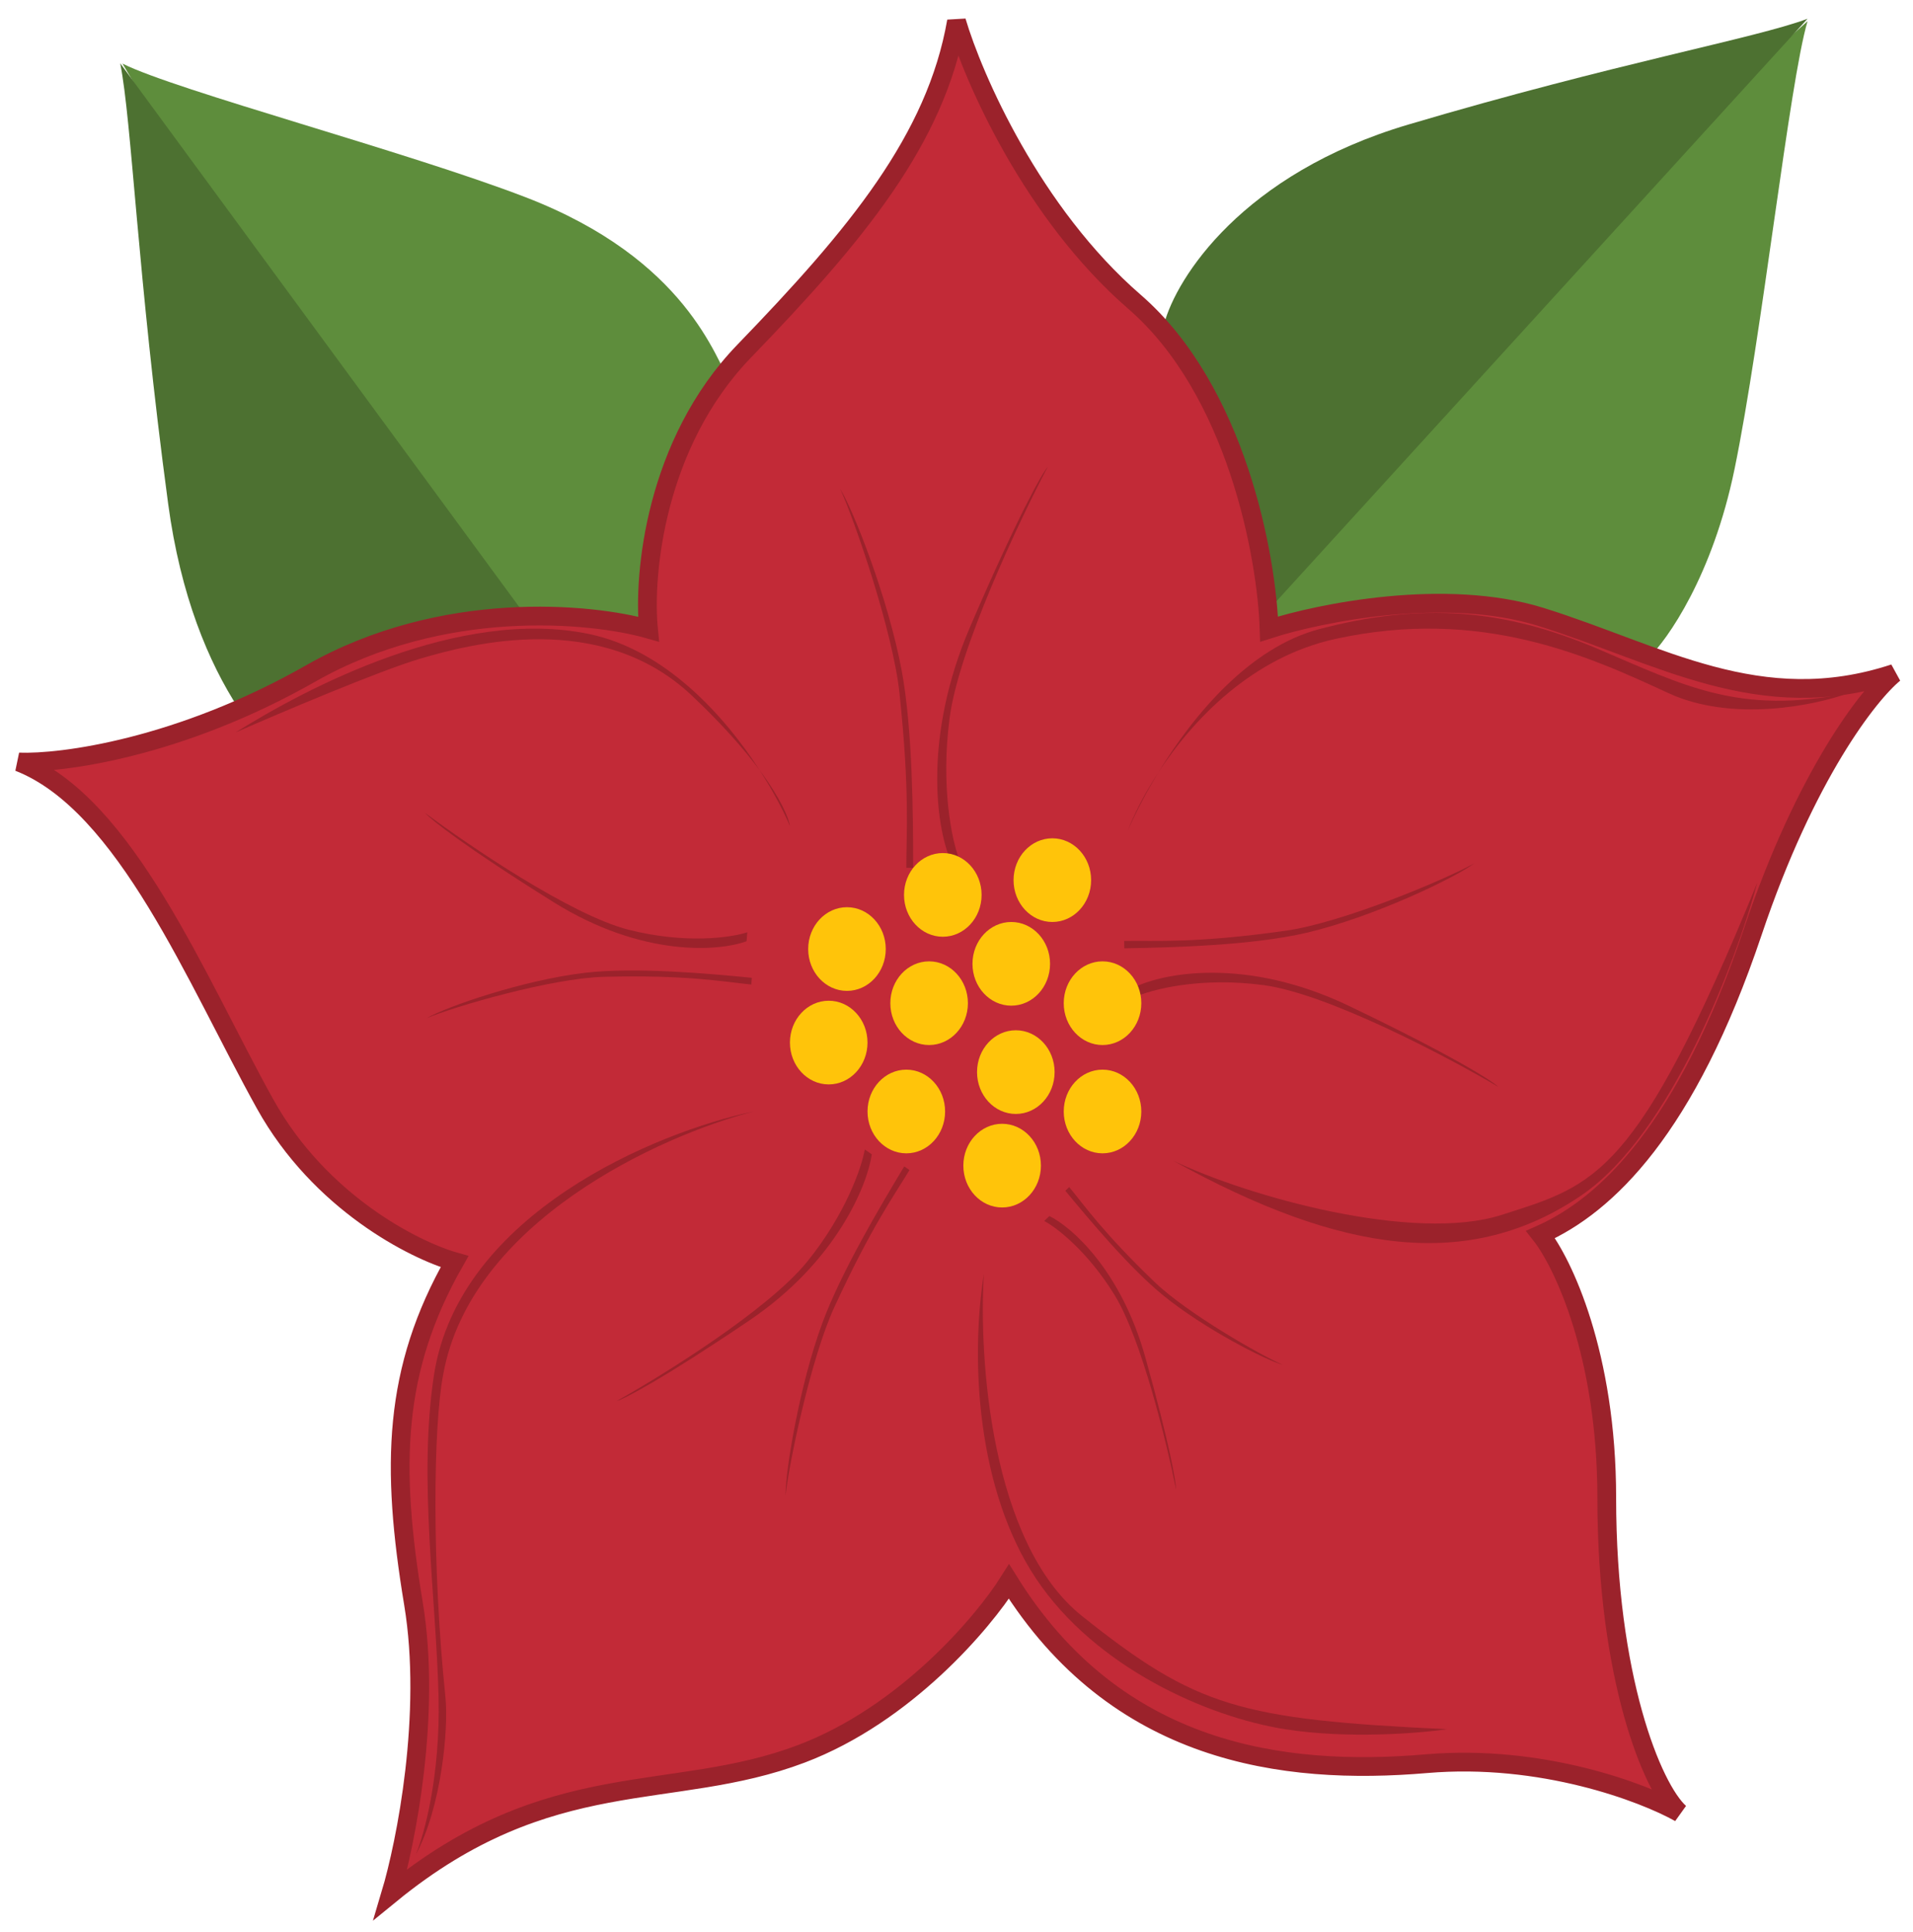 <svg width="102" height="103" viewBox="0 0 102 103" fill="none" xmlns="http://www.w3.org/2000/svg">
<path d="M28.02 10.516C36.645 13.836 38.161 19.169 38.956 20.422L31.861 46.211L6.531 3.392C9.429 4.84 21.682 8.076 28.02 10.516Z" fill="#5E8D3C"/>
<path d="M8.966 26.863C10.284 36.669 14.96 41.115 17.133 42.113L32.04 38.3L6.41 3.376C7.03 6.501 7.318 14.607 8.966 26.863Z" fill="#4D7131"/>
<path d="M92.484 25.016C91.316 30.685 88.916 34.115 87.861 35.121L60.124 33.546L96.377 1.131C95.404 4.412 93.944 17.929 92.484 25.016Z" fill="#5E8D3C"/>
<path d="M75.088 6.643C66.231 9.268 62.72 14.823 62.071 17.273L67.424 32.758L96.377 1C93.579 2.05 86.158 3.362 75.088 6.643Z" fill="#4D7131"/>
<path d="M14.139 58.874C17.058 64.123 22.087 66.66 24.236 67.273C20.951 73.047 20.83 78.165 22.046 85.514C23.02 91.394 21.641 98.288 20.83 101C29.346 94.045 35.793 96.144 42.727 93.52C48.275 91.42 52.419 86.521 53.798 84.333C59.516 93.52 68.397 94.701 76.061 94.045C82.192 93.52 87.618 95.576 89.564 96.669C88.105 95.357 85.671 89.451 85.671 79.871C85.671 72.207 83.32 67.317 82.144 65.829C85.671 64.255 89.929 60.186 93.457 49.688C96.28 41.289 99.662 37.002 101 35.908C93.822 38.27 88.47 34.858 82.144 32.89C77.083 31.315 70.384 32.671 67.667 33.546C67.545 29.696 65.939 20.816 60.489 16.092C55.039 11.367 51.892 4.15 51 1.131C49.905 7.43 45.647 12.549 39.686 18.716C34.917 23.651 34.293 30.659 34.577 33.546C31.495 32.671 23.579 31.919 16.572 35.908C9.564 39.898 3.271 40.72 1 40.633C6.718 42.864 10.489 52.312 14.139 58.874Z" fill="#C22A37" stroke="#9B222B"/>
<path d="M22.411 35.121C20.27 35.751 14.95 38.008 12.557 39.058C16.328 36.696 24.479 32.365 31.414 33.808C35.437 34.646 38.594 38.111 40.505 41.07C41.613 42.564 42.049 43.589 42.119 44.044C41.774 43.239 41.229 42.191 40.505 41.07C39.696 39.979 38.53 38.639 36.888 37.089C32.022 32.496 25.087 34.333 22.411 35.121Z" fill="#9B222B"/>
<path d="M61.768 41.181C61.063 42.336 60.509 43.43 60.124 44.307C60.445 43.473 60.994 42.365 61.768 41.181C63.664 38.073 66.649 34.52 70.343 33.546C75.817 32.102 80.21 32.477 85.185 34.596C89.808 36.564 92.727 38.139 98.567 36.958C96.783 37.614 92.362 38.532 88.956 36.958C84.698 34.989 78.981 32.365 71.195 34.071C66.793 35.035 63.63 38.328 61.768 41.181Z" fill="#9B222B"/>
<path d="M80.075 64.779C75.403 66.28 66.572 63.817 62.557 61.892C71.56 66.879 78.372 67.798 84.333 63.73C89.102 60.475 92.565 51.263 93.701 47.063C87.253 62.811 85.063 63.178 80.075 64.779Z" fill="#9B222B"/>
<path d="M23.384 90.501C23.482 94.701 22.614 97.85 22.168 98.9C23.53 96.38 23.925 92.21 23.75 90.501C23.02 83.415 23.101 76.066 23.628 73.31C25.088 65.121 35.266 60.536 40.173 59.268C34.982 60.361 24.467 64.727 23.141 73.31C22.29 78.821 23.263 85.252 23.384 90.501Z" fill="#9B222B"/>
<path d="M57.691 86.171C52.825 82.286 52.176 72.391 52.46 67.929C51.73 72.522 52.095 79.478 55.258 84.202C58.421 88.926 64.382 91.551 68.518 92.207C71.827 92.732 75.655 92.426 77.156 92.207C66.085 91.682 63.774 91.026 57.691 86.171Z" fill="#9B222B"/>
<path d="M51.73 33.415C49.2 39.294 49.946 44.088 50.635 45.751H51.122C50.757 44.789 50.149 41.948 50.635 38.27C51.122 34.593 54.325 27.814 55.867 24.884C55.542 25.278 54.261 27.535 51.73 33.415Z" fill="#9B222B"/>
<path d="M48.081 35.777C48.664 38.926 48.689 43.52 48.689 46.276H48.324C48.324 44.438 48.516 42.199 47.959 36.958C47.61 33.677 45.566 27.728 44.796 26.066C45.526 27.247 47.375 31.971 48.081 35.777Z" fill="#9B222B"/>
<path d="M71.917 53.634C66.425 51.003 61.994 51.887 60.465 52.658L60.473 53.183C61.358 52.774 63.982 52.07 67.398 52.534C70.814 52.998 77.151 56.34 79.892 57.954C79.522 57.61 77.408 56.266 71.917 53.634Z" fill="#9B222B"/>
<path d="M69.667 49.737C66.757 50.419 62.5 50.522 59.946 50.568L59.94 50.174C61.643 50.144 63.721 50.314 68.57 49.626C71.605 49.195 77.085 46.891 78.613 46.033C77.531 46.84 73.183 48.913 69.667 49.737Z" fill="#9B222B"/>
<path d="M61.072 72.388C59.763 67.705 57.113 65.407 55.951 64.844L55.677 65.107C56.33 65.451 57.994 66.723 59.43 69.059C60.866 71.394 62.214 76.948 62.708 79.433C62.708 79.035 62.38 77.07 61.072 72.388Z" fill="#9B222B"/>
<path d="M62.029 69.081C60.236 67.622 58.086 65.047 56.804 63.495L57.009 63.297C57.864 64.332 58.797 65.698 61.549 68.35C63.271 70.01 67.19 72.256 68.397 72.776C67.436 72.505 64.197 70.844 62.029 69.081Z" fill="#9B222B"/>
<path d="M39.966 70.403C44.608 67.262 46.245 63.195 46.484 61.554L46.111 61.293C45.948 62.224 45.105 64.723 43.039 67.275C40.974 69.827 35.402 73.296 32.874 74.711C33.303 74.584 35.323 73.544 39.966 70.403Z" fill="#9B222B"/>
<path d="M43.845 70.552C44.849 67.829 46.945 64.303 48.214 62.195L48.493 62.391C47.647 63.796 46.469 65.406 44.482 69.713C43.238 72.41 42.062 78.055 41.886 79.74C41.871 78.445 42.632 73.841 43.845 70.552Z" fill="#9B222B"/>
<path d="M29.509 48.102C34.251 51.065 38.35 50.728 39.806 50.189L39.846 49.712C39.007 49.991 36.564 50.353 33.508 49.574C30.451 48.795 25.007 45.098 22.666 43.348C22.971 43.698 24.767 45.139 29.509 48.102Z" fill="#9B222B"/>
<path d="M31.198 51.872C33.898 51.559 37.767 51.913 40.088 52.139L40.058 52.497C38.511 52.346 36.641 51.973 32.182 52.088C29.391 52.161 24.214 53.674 22.751 54.292C23.805 53.674 27.935 52.251 31.198 51.872Z" fill="#9B222B"/>
<ellipse cx="50.27" cy="47.719" rx="2.068" ry="2.231" fill="#FFC40A"/>
<ellipse cx="56.11" cy="46.932" rx="2.068" ry="2.231" fill="#FFC40A"/>
<ellipse cx="53.92" cy="51.394" rx="2.068" ry="2.231" fill="#FFC40A"/>
<ellipse cx="58.786" cy="53.493" rx="2.068" ry="2.231" fill="#FFC40A"/>
<ellipse cx="58.786" cy="59.268" rx="2.068" ry="2.231" fill="#FFC40A"/>
<ellipse cx="54.163" cy="57.168" rx="2.068" ry="2.231" fill="#FFC40A"/>
<ellipse cx="49.54" cy="53.493" rx="2.068" ry="2.231" fill="#FFC40A"/>
<ellipse cx="45.16" cy="50.606" rx="2.068" ry="2.231" fill="#FFC40A"/>
<ellipse cx="44.187" cy="55.593" rx="2.068" ry="2.231" fill="#FFC40A"/>
<ellipse cx="48.324" cy="59.268" rx="2.068" ry="2.231" fill="#FFC40A"/>
<ellipse cx="53.433" cy="62.155" rx="2.068" ry="2.231" fill="#FFC40A"/>
</svg>
